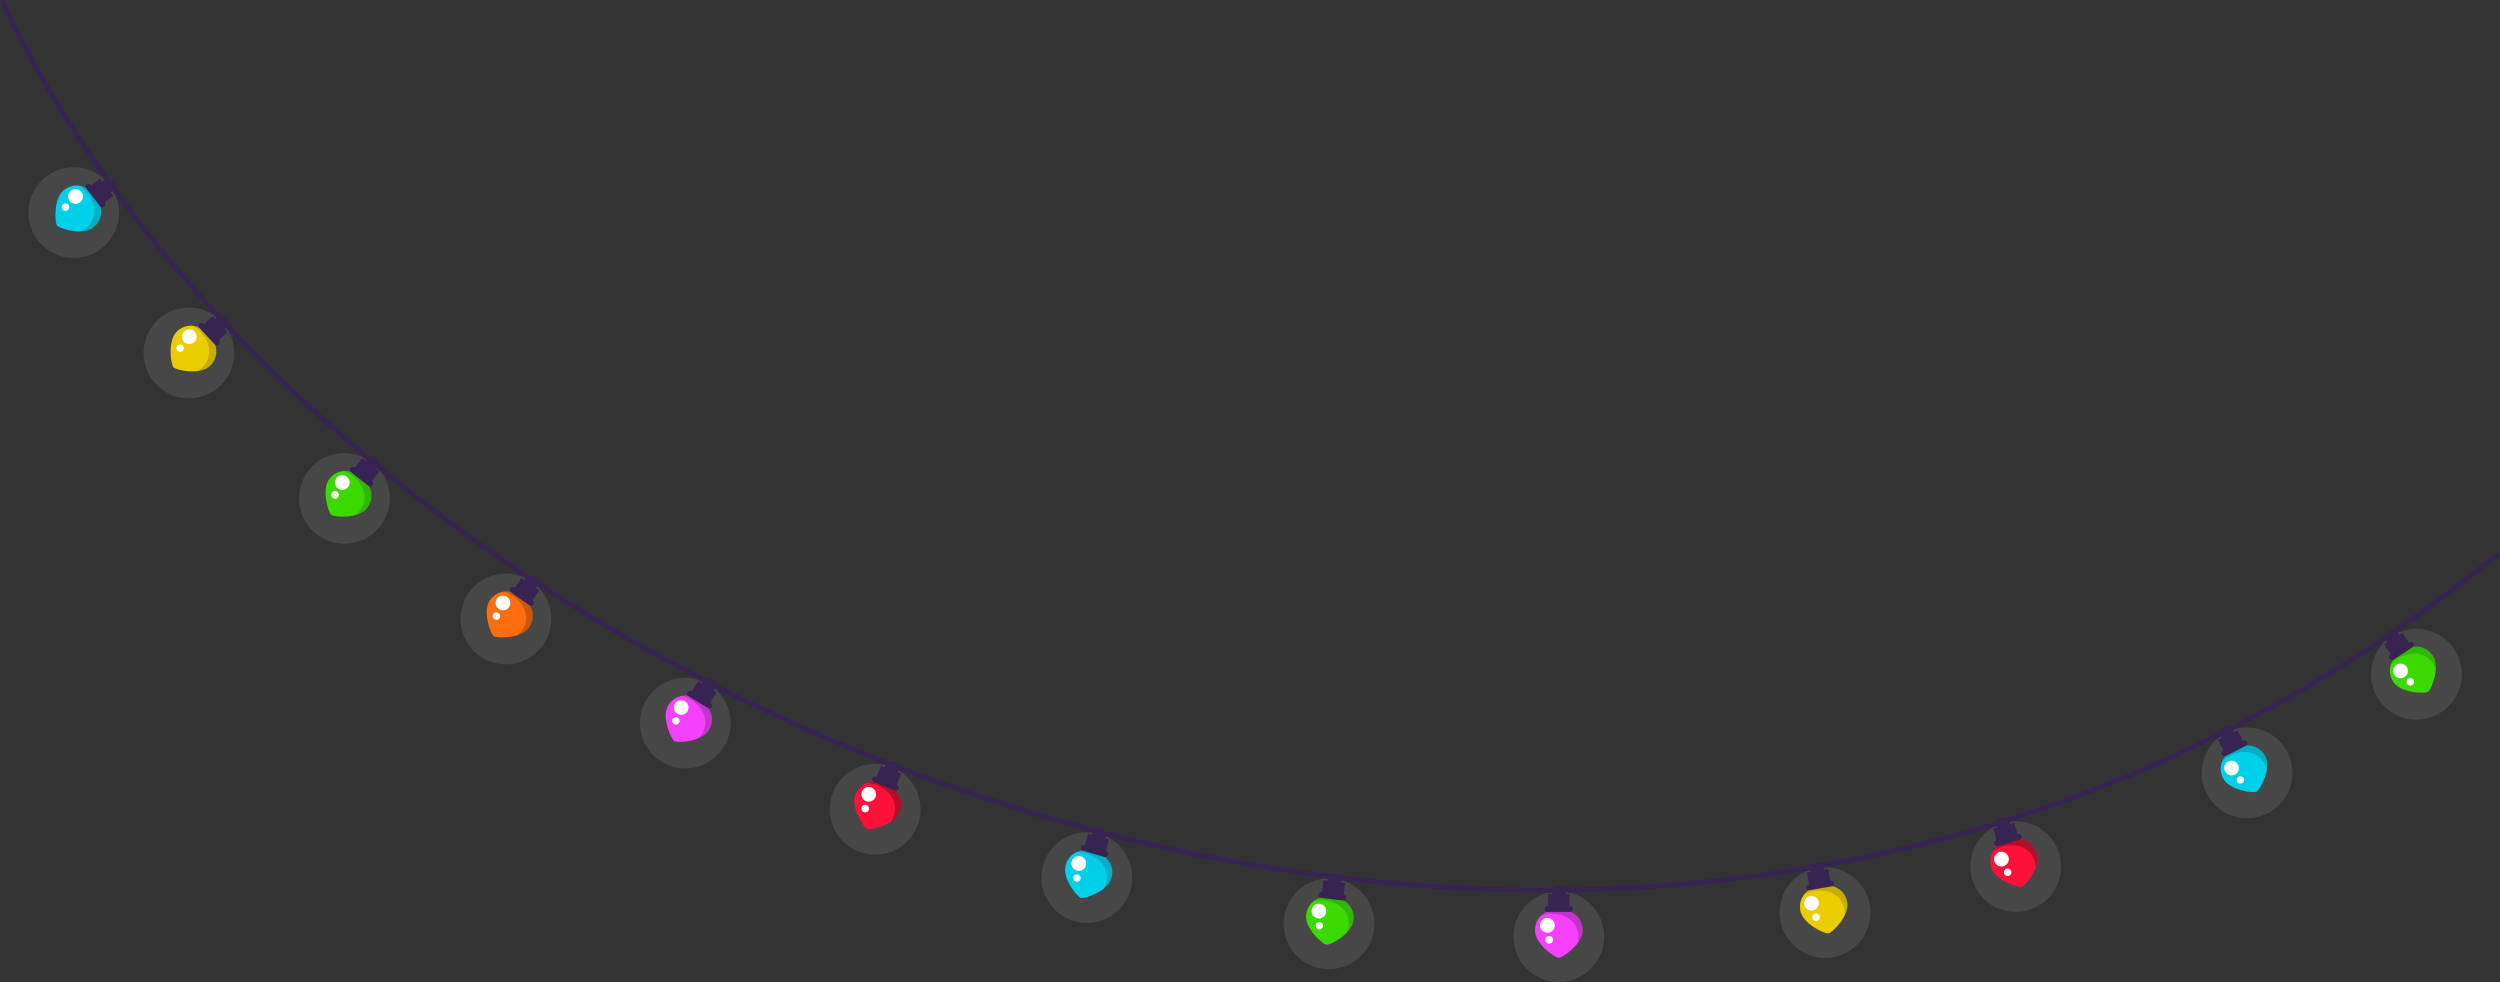 <?xml version="1.0" encoding="UTF-8"?> <svg xmlns="http://www.w3.org/2000/svg" viewBox="0 0 508.1 199.58"><rect x="0" y="0" width="508.1" height="199.58" fill="#333333" stroke="none"/><defs><style>.cls-1,.cls-4{fill:#fff;}.cls-1{opacity:0.1;}.cls-2{fill:#372452;}.cls-3{fill:#eacd00;}.cls-5{opacity:0.16;}.cls-6{fill:#3ad900;}.cls-7{fill:#00cfea;}.cls-8{fill:#f540ff;}.cls-9{opacity:0.2;}.cls-10{fill:#ff6e0d;}.cls-11{fill:#ff123a;}.cls-12{opacity:0.3;}.cls-13{fill:none;stroke:#372452;stroke-miterlimit:10;}</style></defs><title>gir1_1</title><g id="Слой_2" data-name="Слой 2"><g id="OBJECTS"><path class="cls-1" d="M380,183.89a9.22,9.22,0,1,1-10.66-7.51A9.22,9.22,0,0,1,380,183.89Z"></path><path class="cls-2" d="M370.76,176.71a1.62,1.62,0,0,1-1.05,2c-.74.13-1.48-.55-1.65-1.51a1.62,1.62,0,0,1,1-2C369.85,175.06,370.59,175.74,370.76,176.71Z"></path><rect class="cls-2" x="367.46" y="176.92" width="4.41" height="3.03" transform="translate(-25.04 65.76) rotate(-9.83)"></rect><path class="cls-3" d="M375.44,183.41c.47,2.68-3,6.14-3.82,6.28s-5.25-1.95-5.72-4.62,1.4-4.6,4-5.06S375,180.74,375.44,183.41Z"></path><path class="cls-4" d="M369.64,183.34a1.49,1.49,0,1,1-1.73-1.22A1.49,1.49,0,0,1,369.64,183.34Z"></path><path class="cls-4" d="M369.86,186.28a.77.77,0,1,1-.88-.62A.76.76,0,0,1,369.86,186.28Z"></path><path class="cls-5" d="M368.69,181.11c3-.51,5.67.82,6.19,3.83a3.82,3.82,0,0,1,0,1.17,4.45,4.45,0,0,0,.56-2.7c-.46-2.67-2.87-3.86-5.5-3.4a5.27,5.27,0,0,0-3.22,1.75A6.52,6.52,0,0,1,368.69,181.11Z"></path><rect class="cls-2" x="367.04" y="179.33" width="5.76" height="1.19" rx="0.56" transform="translate(-25.29 65.82) rotate(-9.83)"></rect><path class="cls-1" d="M279.26,188.86a9.22,9.22,0,1,1-8-10.26A9.22,9.22,0,0,1,279.26,188.86Z"></path><path class="cls-2" d="M272.51,179.33c-.12,1-.82,1.69-1.57,1.6a1.62,1.62,0,0,1-1.15-1.93c.12-1,.83-1.69,1.58-1.59A1.6,1.6,0,0,1,272.51,179.33Z"></path><rect class="cls-2" x="269.46" y="178.47" width="3.03" height="4.41" transform="translate(58.99 427.92) rotate(-83.08)"></rect><path class="cls-6" d="M275.07,187.1c-.33,2.7-4.69,5-5.48,4.91s-4.46-3.38-4.13-6.07,2.66-4,5.32-3.68S275.39,184.41,275.07,187.1Z"></path><path class="cls-4" d="M269.53,185.36a1.49,1.49,0,1,1-1.3-1.67A1.49,1.49,0,0,1,269.53,185.36Z"></path><path class="cls-4" d="M268.89,188.24a.76.76,0,1,1-.66-.85A.76.76,0,0,1,268.89,188.24Z"></path><path class="cls-5" d="M269.26,183c3,.36,5.19,2.42,4.83,5.45a3.81,3.81,0,0,1-.34,1.12,4.46,4.46,0,0,0,1.32-2.42c.32-2.69-1.64-4.52-4.29-4.84a5.25,5.25,0,0,0-3.59.75A6.48,6.48,0,0,1,269.26,183Z"></path><rect class="cls-2" x="270.19" y="179.29" width="1.19" height="5.76" rx="0.56" transform="translate(57.34 429.06) rotate(-83.09)"></rect><circle class="cls-1" cx="38.4" cy="71.73" r="9.22" transform="translate(-41.54 56.56) rotate(-51.09)"></circle><path class="cls-2" d="M45.66,66.84a1.41,1.41,0,1,1-1.86-2,1.41,1.41,0,1,1,1.86,2Z"></path><rect class="cls-2" x="42.11" y="64.67" width="3.03" height="4.41" transform="translate(-33.87 47.63) rotate(-42.94)"></rect><path class="cls-3" d="M42.61,74.43c-2,1.85-6.81.81-7.35.22S34,69.19,36,67.34,40.63,66,42.45,68,44.59,72.58,42.61,74.43Z"></path><path class="cls-4" d="M39.5,69.53a1.49,1.49,0,1,1,.08-2.11A1.5,1.5,0,0,1,39.5,69.53Z"></path><path class="cls-4" d="M37.15,71.32a.75.75,0,0,1-1.07,0,.76.76,0,0,1,0-1.08.75.75,0,0,1,1.07,0A.76.76,0,0,1,37.15,71.32Z"></path><path class="cls-5" d="M40.85,67.51c2,2.2,2.4,5.2.17,7.28a3.69,3.69,0,0,1-1,.64,4.45,4.45,0,0,0,2.57-1c2-1.85,1.66-4.51-.16-6.47a5.18,5.18,0,0,0-3.22-1.74A7,7,0,0,1,40.85,67.51Z"></path><rect class="cls-2" x="41.92" y="65.02" width="1.19" height="5.76" rx="0.56" transform="translate(-34.87 47.15) rotate(-42.94)"></rect><path class="cls-1" d="M229.75,180.9a9.22,9.22,0,1,1-6.32-11.4A9.21,9.21,0,0,1,229.75,180.9Z"></path><path class="cls-2" d="M224.59,170.43a1.42,1.42,0,1,1-.83-2.09A1.61,1.61,0,0,1,224.59,170.43Z"></path><rect class="cls-2" x="221.34" y="169.3" width="3.03" height="4.41" transform="translate(-3.47 338.41) rotate(-73.99)"></rect><path class="cls-7" d="M225.88,178.5c-.75,2.61-5.41,4.2-6.18,4s-3.87-4-3.12-6.65,3.27-3.53,5.84-2.79S226.63,175.9,225.88,178.5Z"></path><path class="cls-4" d="M220.7,175.9a1.5,1.5,0,1,1-1-1.84A1.49,1.49,0,0,1,220.7,175.9Z"></path><path class="cls-4" d="M219.61,178.65a.77.77,0,0,1-1,.52.76.76,0,1,1,1-.52Z"></path><path class="cls-5" d="M220.81,173.48c2.89.83,4.74,3.22,3.9,6.15a3.64,3.64,0,0,1-.51,1.05,4.44,4.44,0,0,0,1.68-2.18c.75-2.6-.9-4.72-3.46-5.46a5.27,5.27,0,0,0-3.67.17A6.75,6.75,0,0,1,220.81,173.48Z"></path><rect class="cls-2" x="221.84" y="170.08" width="1.19" height="5.76" rx="0.56" transform="translate(-5.16 339.07) rotate(-73.99)"></rect><circle class="cls-1" cx="70" cy="101.29" r="9.22" transform="translate(-32.48 169.55) rotate(-89.02)"></circle><path class="cls-2" d="M76.43,95.35a1.42,1.42,0,1,1,0-2.24A1.63,1.63,0,0,1,76.43,95.35Z"></path><rect class="cls-2" x="72.9" y="93.48" width="3.03" height="4.41" transform="translate(-46.8 94.89) rotate(-51.75)"></rect><path class="cls-6" d="M74.57,103.32c-1.68,2.13-6.61,1.83-7.23,1.34s-2.06-5.21-.38-7.34,4.36-2,6.46-.37S76.25,101.18,74.57,103.32Z"></path><path class="cls-4" d="M70.75,99a1.5,1.5,0,0,1-2.1.24,1.49,1.49,0,1,1,2.1-.24Z"></path><path class="cls-4" d="M68.7,101.08a.77.77,0,0,1-1.2-1,.77.77,0,1,1,1.2,1Z"></path><path class="cls-5" d="M71.77,96.75c2.36,1.86,3.17,4.77,1.28,7.16a3.27,3.27,0,0,1-.87.78,4.45,4.45,0,0,0,2.39-1.37c1.68-2.14,1-4.72-1.15-6.37A5.25,5.25,0,0,0,70,95.72,6.68,6.68,0,0,1,71.77,96.75Z"></path><rect class="cls-2" x="72.88" y="94" width="1.19" height="5.76" rx="0.56" transform="translate(-48.09 94.61) rotate(-51.75)"></rect><circle class="cls-1" cx="316.81" cy="190.36" r="9.22"></circle><path class="cls-2" d="M318.18,181.72a1.42,1.42,0,1,1-1.37-1.78A1.61,1.61,0,0,1,318.18,181.72Z"></path><rect class="cls-2" x="314.6" y="181.72" width="4.41" height="3.03"></rect><path class="cls-8" d="M321.65,189.12c0,2.72-4,5.53-4.84,5.53s-4.84-2.81-4.84-5.53,2.17-4.29,4.84-4.29S321.65,186.41,321.65,189.12Z"></path><path class="cls-4" d="M316,188.05a1.5,1.5,0,1,1-1.5-1.49A1.5,1.5,0,0,1,316,188.05Z"></path><path class="cls-4" d="M315.66,191a.76.76,0,0,1-.76.77.77.77,0,1,1,0-1.53A.76.76,0,0,1,315.66,191Z"></path><path class="cls-9" d="M315.39,185.7c3,0,5.44,1.78,5.44,4.83a3.57,3.57,0,0,1-.2,1.15,4.42,4.42,0,0,0,1-2.56c0-2.71-2.17-4.29-4.84-4.29a5.27,5.27,0,0,0-3.47,1.17A6.77,6.77,0,0,1,315.39,185.7Z"></path><rect class="cls-2" x="313.93" y="184.15" width="5.76" height="1.19" rx="0.56"></rect><path class="cls-1" d="M147.15,151.75a9.21,9.21,0,1,1-3.09-12.66A9.21,9.21,0,0,1,147.15,151.75Z"></path><path class="cls-2" d="M144.94,140.29a1.42,1.42,0,1,1-2.34-1.43,1.42,1.42,0,1,1,2.34,1.43Z"></path><rect class="cls-2" x="141.47" y="138.66" width="3.03" height="4.41" transform="translate(-51.66 189.9) rotate(-58.71)"></rect><path class="cls-8" d="M144.06,148.42c-1.41,2.32-6.33,2.62-7,2.21s-2.68-4.92-1.27-7.24,4.09-2.54,6.37-1.16S145.47,146.1,144.06,148.42Z"></path><path class="cls-4" d="M139.74,144.54a1.49,1.49,0,1,1-.5-2A1.49,1.49,0,0,1,139.74,144.54Z"></path><path class="cls-4" d="M138,146.91a.75.75,0,0,1-1,.25.76.76,0,1,1,1-.25Z"></path><path class="cls-9" d="M140.48,142.24c2.57,1.56,3.73,4.35,2.15,7a3.75,3.75,0,0,1-.77.88,4.52,4.52,0,0,0,2.2-1.66c1.41-2.32.38-4.8-1.91-6.19a5.27,5.27,0,0,0-3.58-.79A6.43,6.43,0,0,1,140.48,142.24Z"></path><rect class="cls-2" x="141.6" y="139.28" width="1.19" height="5.76" rx="0.56" transform="translate(-53.14 189.86) rotate(-58.71)"></rect><circle class="cls-1" cx="102.82" cy="125.8" r="9.22"></circle><path class="cls-2" d="M108.91,119.51a1.42,1.42,0,1,1-.1-2.24A1.6,1.6,0,0,1,108.91,119.51Z"></path><rect class="cls-2" x="105.41" y="117.76" width="3.03" height="4.41" transform="translate(-52.71 138.44) rotate(-54.89)"></rect><path class="cls-10" d="M107.49,127.57c-1.56,2.22-6.49,2.19-7.14,1.74S98,124.22,99.57,122s4.25-2.27,6.43-.73S109.05,125.35,107.49,127.57Z"></path><path class="cls-4" d="M103.44,123.41a1.49,1.49,0,0,1-2.44-1.72,1.49,1.49,0,1,1,2.44,1.72Z"></path><path class="cls-4" d="M101.52,125.65a.76.76,0,1,1-.19-1.06A.77.77,0,0,1,101.52,125.65Z"></path><path class="cls-9" d="M104.34,121.16c2.46,1.73,3.43,4.59,1.67,7.09a3.75,3.75,0,0,1-.82.82,4.43,4.43,0,0,0,2.3-1.5c1.56-2.22.7-4.76-1.49-6.3a5.25,5.25,0,0,0-3.51-1A6.7,6.7,0,0,1,104.34,121.16Z"></path><rect class="cls-2" x="105.45" y="118.32" width="1.19" height="5.76" rx="0.56" transform="translate(-54.09 138.25) rotate(-54.89)"></rect><path class="cls-1" d="M186.41,167.93a9.22,9.22,0,1,1-5.08-12A9.22,9.22,0,0,1,186.41,167.93Z"></path><path class="cls-2" d="M182.39,157a1.42,1.42,0,1,1-2.54-1,1.42,1.42,0,1,1,2.54,1Z"></path><rect class="cls-2" x="179.03" y="155.65" width="3.03" height="4.41" transform="translate(-33.6 265.82) rotate(-67.92)"></rect><path class="cls-11" d="M182.82,165.13c-1,2.52-5.83,3.61-6.57,3.31s-3.42-4.43-2.4-6.94,3.62-3.17,6.1-2.17S183.84,162.62,182.82,165.13Z"></path><path class="cls-4" d="M177.94,162a1.49,1.49,0,1,1-.83-1.95A1.5,1.5,0,0,1,177.94,162Z"></path><path class="cls-4" d="M176.56,164.62a.75.75,0,0,1-1,.42.77.77,0,0,1-.42-1,.76.76,0,0,1,1-.42A.77.77,0,0,1,176.56,164.62Z"></path><path class="cls-12" d="M178.3,159.61c2.79,1.13,4.38,3.69,3.23,6.52a3.23,3.23,0,0,1-.62,1,4.35,4.35,0,0,0,1.91-2c1-2.51-.39-4.79-2.87-5.8a5.25,5.25,0,0,0-3.66-.21A6.49,6.49,0,0,1,178.3,159.61Z"></path><rect class="cls-2" x="179.38" y="156.38" width="1.19" height="5.76" rx="0.56" transform="translate(-35.26 266.17) rotate(-67.92)"></rect><circle class="cls-1" cx="14.99" cy="43.21" r="9.22" transform="translate(-29.71 52.91) rotate(-83.12)"></circle><path class="cls-2" d="M22.65,39a1.61,1.61,0,0,1-2.24,0A1.6,1.6,0,0,1,21,36.81a1.61,1.61,0,0,1,2.24,0A1.62,1.62,0,0,1,22.65,39Z"></path><rect class="cls-2" x="19.1" y="36.62" width="3.03" height="4.41" transform="matrix(0.79, -0.61, 0.61, 0.79, -19.51, 20.88)"></rect><path class="cls-7" d="M18.94,46.26c-2.14,1.67-6.85.21-7.34-.41S10.85,40.3,13,38.63s4.72-.93,6.36,1.17S21.08,44.59,18.94,46.26Z"></path><path class="cls-4" d="M16.28,41.11a1.5,1.5,0,1,1,.26-2.1A1.5,1.5,0,0,1,16.28,41.11Z"></path><path class="cls-4" d="M13.78,42.69a.76.76,0,0,1-1.07-.13.76.76,0,1,1,1.2-.94A.76.76,0,0,1,13.78,42.69Z"></path><path class="cls-5" d="M17.79,39.22c1.85,2.37,1.95,5.39-.46,7.26a3.4,3.4,0,0,1-1,.55,4.43,4.43,0,0,0,2.64-.77c2.14-1.67,2.06-4.35.41-6.46a5.26,5.26,0,0,0-3.06-2A6.75,6.75,0,0,1,17.79,39.22Z"></path><rect class="cls-2" x="18.82" y="36.87" width="1.19" height="5.76" rx="0.56" transform="translate(-20.34 20.34) rotate(-37.94)"></rect><circle class="cls-1" cx="456.69" cy="157.08" r="9.22"></circle><path class="cls-2" d="M454,148.76a1.41,1.41,0,1,1-2-1A1.6,1.6,0,0,1,454,148.76Z"></path><rect class="cls-2" x="451.24" y="149.21" width="4.41" height="3.03" transform="translate(-18.94 222.71) rotate(-27.05)"></rect><path class="cls-7" d="M460.43,153.78c1.24,2.41-1.08,6.76-1.79,7.12s-5.59-.3-6.83-2.72,0-4.81,2.36-6S459.2,151.36,460.43,153.78Z"></path><path class="cls-4" d="M454.87,155.42a1.49,1.49,0,1,1-2-.65A1.49,1.49,0,0,1,454.87,155.42Z"></path><path class="cls-4" d="M456,158.17a.76.76,0,0,1-.33,1,.75.75,0,0,1-1-.33.78.78,0,0,1,.33-1A.77.77,0,0,1,456,158.17Z"></path><path class="cls-5" d="M453.3,153.57c2.68-1.36,5.66-.89,7.05,1.83a3.74,3.74,0,0,1,.34,1.12,4.39,4.39,0,0,0-.26-2.74c-1.23-2.42-3.88-2.84-6.26-1.63a5.3,5.3,0,0,0-2.56,2.63A6.8,6.8,0,0,1,453.3,153.57Z"></path><rect class="cls-2" x="451.25" y="151.48" width="5.76" height="1.19" rx="0.56" transform="translate(-19.48 223.17) rotate(-27.05)"></rect><path class="cls-1" d="M498.84,132a9.22,9.22,0,1,1-12.76-2.68A9.21,9.21,0,0,1,498.84,132Z"></path><path class="cls-2" d="M487.54,129a1.42,1.42,0,1,1-2.11-.74A1.62,1.62,0,0,1,487.54,129Z"></path><rect class="cls-2" x="485.02" y="129.52" width="4.41" height="3.03" transform="translate(7.65 287.77) rotate(-33.15)"></rect><path class="cls-6" d="M494.5,133.33c1.48,2.27-.36,6.84-1,7.27s-5.59.29-7.08-2-.53-4.78,1.71-6.24S493,131.05,494.5,133.33Z"></path><path class="cls-4" d="M489.14,135.55a1.49,1.49,0,1,1-2.07-.43A1.5,1.5,0,0,1,489.14,135.55Z"></path><path class="cls-4" d="M490.51,138.17a.76.76,0,1,1-1.06-.22A.77.77,0,0,1,490.51,138.17Z"></path><path class="cls-5" d="M487.38,133.88c2.52-1.64,5.53-1.49,7.2,1.07a3.82,3.82,0,0,1,.47,1.07,4.43,4.43,0,0,0-.55-2.69c-1.48-2.28-4.16-2.42-6.4-1a5.25,5.25,0,0,0-2.27,2.88A7.12,7.12,0,0,1,487.38,133.88Z"></path><rect class="cls-2" x="485.17" y="131.71" width="5.76" height="1.19" rx="0.56" transform="translate(7.09 288.43) rotate(-33.15)"></rect><circle class="cls-1" cx="409.69" cy="176.14" r="9.22" transform="translate(144.64 534.77) rotate(-76.8)"></circle><path class="cls-2" d="M408.55,167.46a1.41,1.41,0,1,1-1.81-1.32A1.61,1.61,0,0,1,408.55,167.46Z"></path><rect class="cls-2" x="405.46" y="167.78" width="4.41" height="3.03" transform="translate(-31.25 122.34) rotate(-16.45)"></rect><path class="cls-11" d="M414,173.58c.77,2.6-2.32,6.45-3.08,6.67s-5.44-1.33-6.21-3.93.87-4.73,3.43-5.49S413.21,171,414,173.58Z"></path><path class="cls-4" d="M408.21,174.17a1.5,1.5,0,1,1-1.86-1A1.51,1.51,0,0,1,408.21,174.17Z"></path><path class="cls-4" d="M408.76,177.07a.76.76,0,1,1-.94-.52A.77.77,0,0,1,408.76,177.07Z"></path><path class="cls-12" d="M407,172.07c2.89-.86,5.73.16,6.59,3.09a3.73,3.73,0,0,1,.14,1.16,4.46,4.46,0,0,0,.25-2.74c-.77-2.6-3.3-3.51-5.86-2.75a5.29,5.29,0,0,0-3,2.11A6.75,6.75,0,0,1,407,172.07Z"></path><rect class="cls-2" x="405.22" y="170.15" width="5.76" height="1.19" rx="0.56" transform="translate(-31.65 122.53) rotate(-16.45)"></rect><path class="cls-13" d="M.45.21C69.11,146.84,328.87,258.61,507.79,112.5"></path></g></g></svg> 